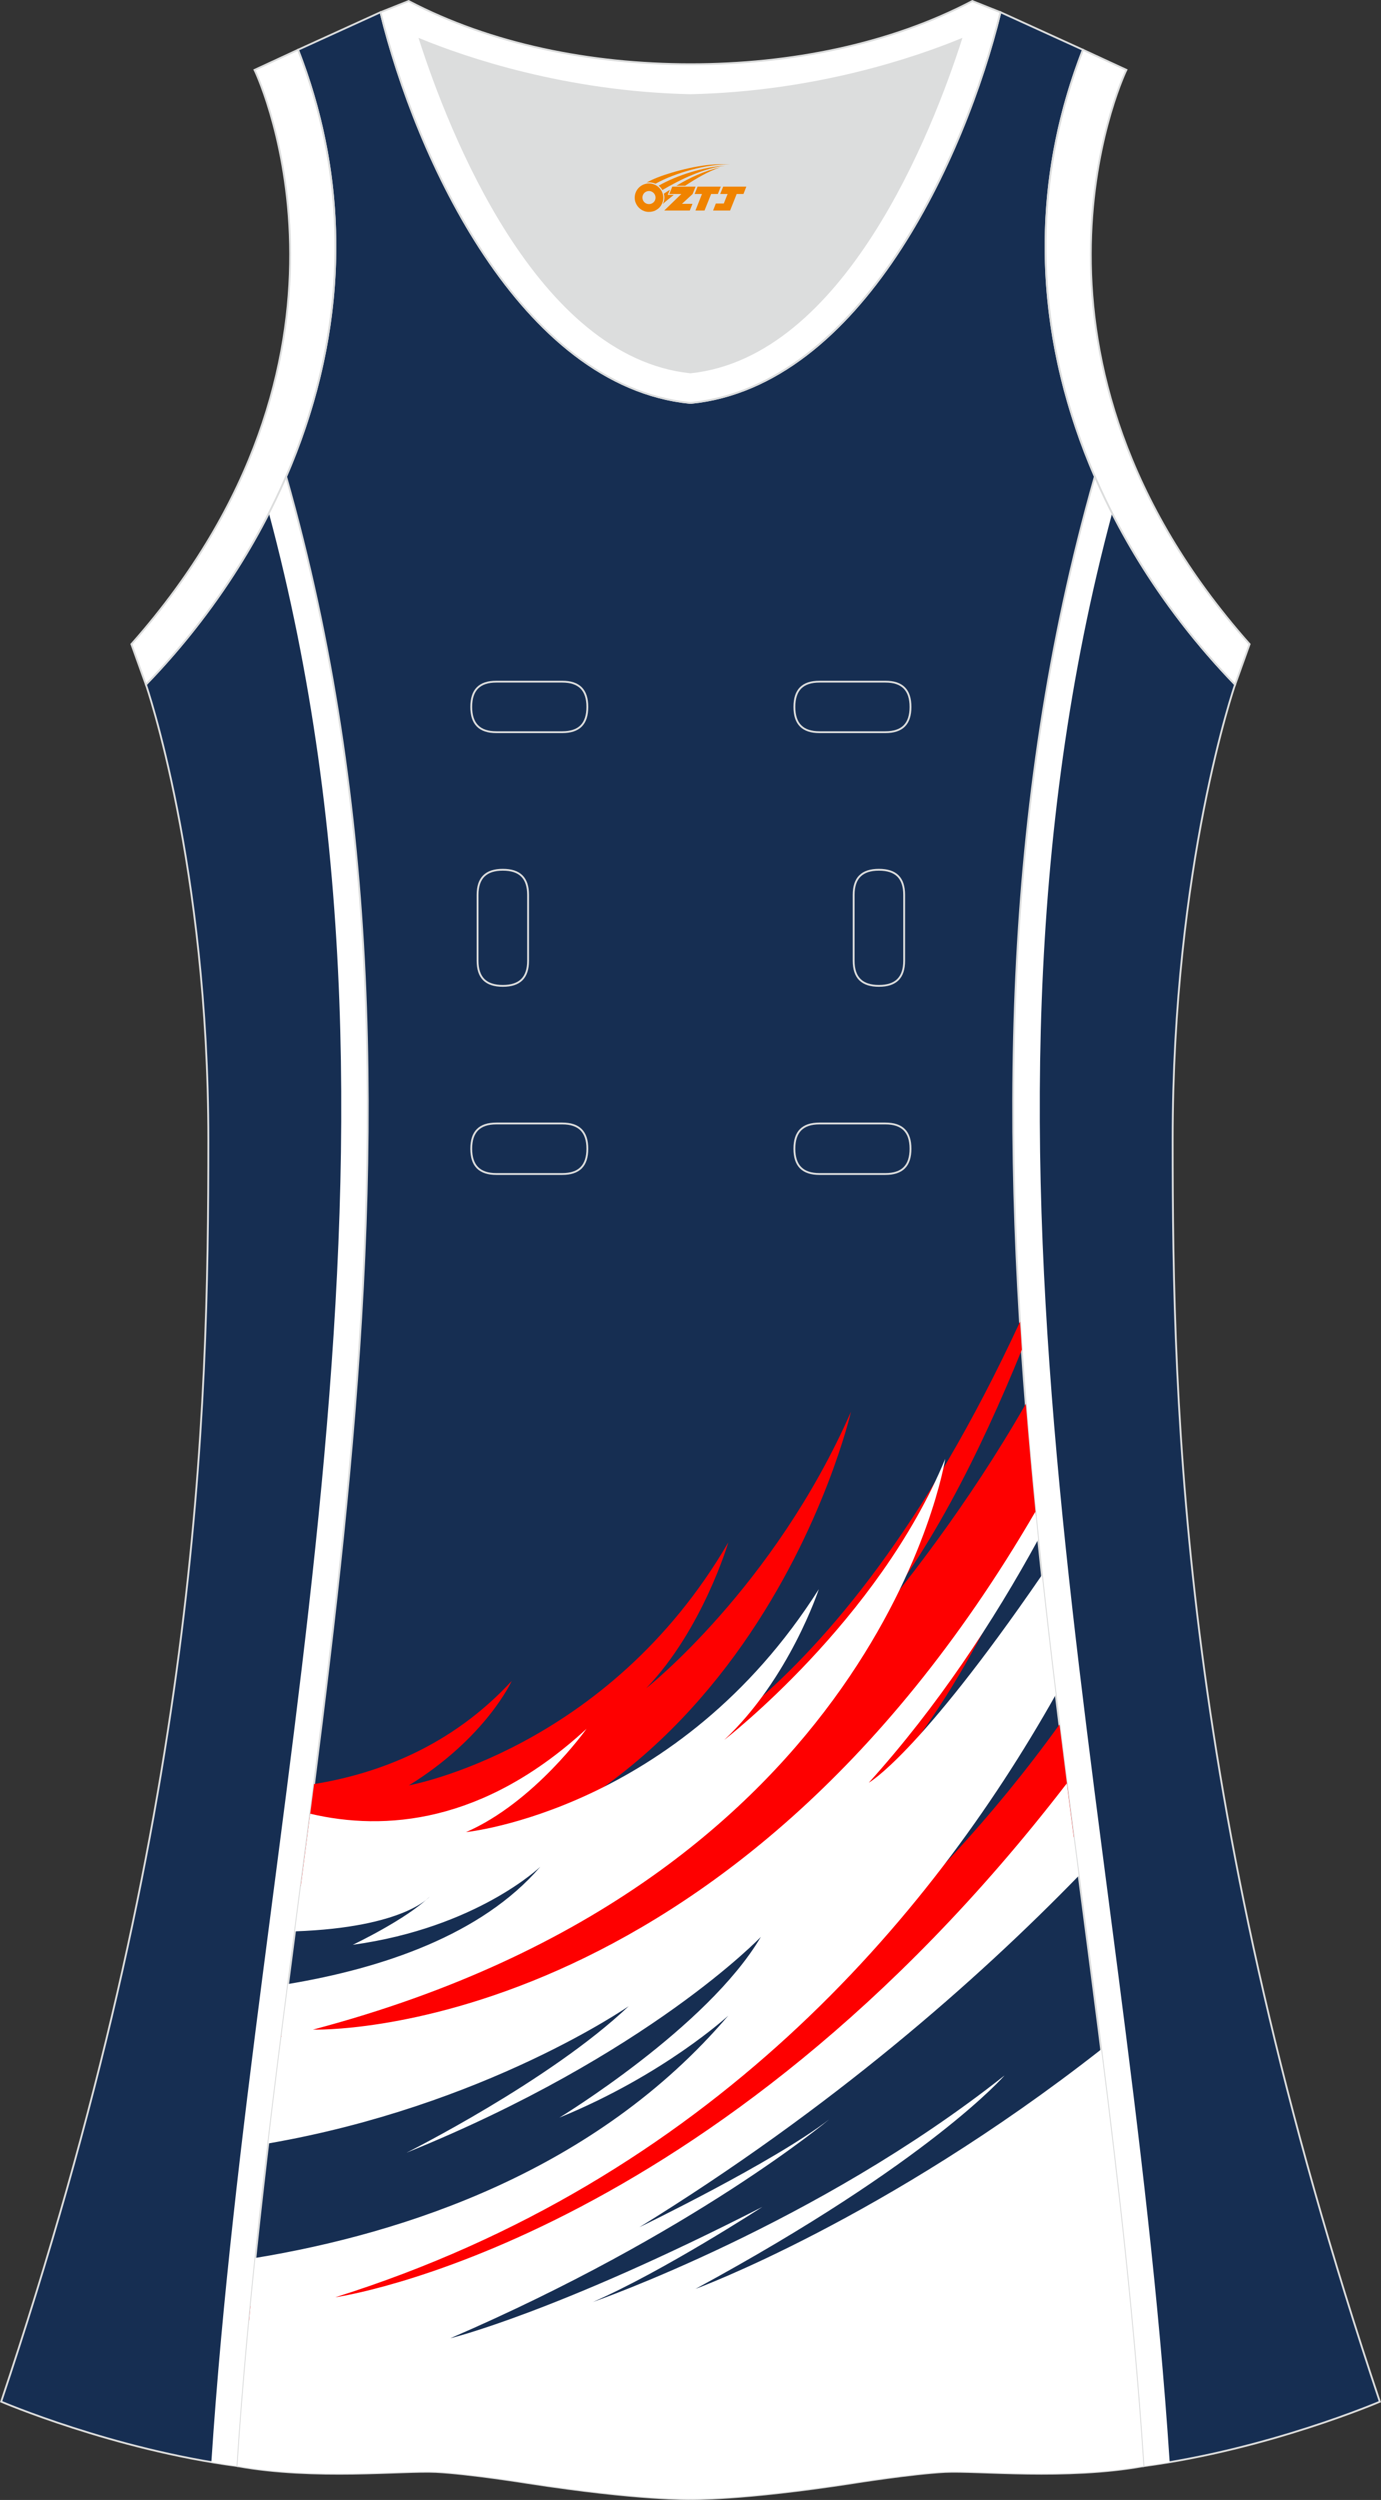 <?xml version="1.0" encoding="utf-8"?>
<!-- Generator: Adobe Illustrator 24.0.1, SVG Export Plug-In . SVG Version: 6.00 Build 0)  -->
<svg xmlns="http://www.w3.org/2000/svg" xmlns:xlink="http://www.w3.org/1999/xlink" version="1.1" id="图层_1" x="0px" y="0px" width="297.02px" height="537.6px" viewBox="0 0 296.89 537.36" enable-background="new 0 0 296.89 537.36" xml:space="preserve">
<rect x="0" y="0" width="296.89" height="537.36" fill="#333333" stroke="none"/>
<g>
	
		<path fill-rule="evenodd" clip-rule="evenodd" fill="#162E52" stroke="#DCDDDD" stroke-width="0.4" stroke-miterlimit="22.926" d="   M265.52,147.15c0,0-13.42,38.66-13.42,97.93c0,59.26,1.97,144.13,44.54,271.16c0,0-24.01,10.29-50.8,13.84   c-9.3-142.63-51.32-284.01-10.46-427.64C242.69,119.3,253.29,134.51,265.52,147.15z"/>
	<path fill-rule="evenodd" clip-rule="evenodd" fill="#FFFFFF" d="M251.46,529.23c-9.22-140.42-49.75-279.21-12.37-418.93   c-1.31-2.58-2.55-5.2-3.7-7.87c-40.86,143.63,1.16,285.01,10.46,427.64C247.73,529.83,249.6,529.54,251.46,529.23z"/>
	
		<path fill-rule="evenodd" clip-rule="evenodd" fill="#162E52" stroke="#DCDDDD" stroke-width="0.4" stroke-miterlimit="22.926" d="   M31.37,147.14c0,0,13.42,38.66,13.42,97.93c0,59.26-1.97,144.13-44.54,271.16c0,0,24.01,10.29,50.81,13.84   c9.3-142.64,51.32-284.01,10.46-427.64C54.19,119.3,43.61,134.51,31.37,147.14z"/>
	<path fill-rule="evenodd" clip-rule="evenodd" fill="#FFFFFF" d="M45.44,529.22c9.22-140.42,49.75-279.21,12.37-418.93   c1.31-2.58,2.55-5.2,3.71-7.87c40.86,143.63-1.16,285-10.46,427.64C49.18,529.82,47.3,529.53,45.44,529.22z"/>
	
		<path fill-rule="evenodd" clip-rule="evenodd" fill="#162E52" stroke="#DCDDDD" stroke-width="0.4" stroke-miterlimit="22.926" d="   M148.44,537.16c0,0,10.9,0.27,34.96-3.45c0,0,12.73-2.03,19.78-2.38c7.05-0.34,26.08,1.74,42.65-1.25   c-9.3-142.63-51.32-284.01-10.46-427.64c-11.93-27.52-15.14-59.43-2.56-91.74l-17.73-8.08C207.41,34,185.01,82.89,148.6,86.59   l-0.15-0.01l-0.15,0.01c-36.4-3.71-58.81-52.6-66.49-83.97L64.07,10.7c12.58,32.31,9.37,64.22-2.56,91.74   c40.86,143.63-1.16,285.01-10.46,427.64c16.56,3,35.6,0.91,42.65,1.25s19.78,2.38,19.78,2.38   C137.55,537.43,148.44,537.16,148.44,537.16z"/>
	<g>
		<path fill-rule="evenodd" clip-rule="evenodd" fill="#FE0000" d="M54.01,498.77l-0.43,0.06c0.1-1.04,0.2-2.09,0.3-3.13    c29.5-10.76,115.94-44.48,173.89-125.02c1,8.05,2.03,16.11,3.07,24.16c-7.61,9.18-16.49,18.91-26.16,27.71    C141.05,480.47,88.03,494.37,54.01,498.77z"/>
		<path fill-rule="evenodd" clip-rule="evenodd" fill="#FE0000" d="M136.11,383.29c-0.98-1.72,42.1-10.43,83.19-99.21    c0.12,2.01,0.25,4.02,0.38,6.03c-8.81,21.69-20.61,45.65-34.26,60.48c-22.05,23.94,10.25-5.36,35.12-48.84    c0.63,8.01,1.36,16.02,2.15,24.03c-9.57,24.51-23.71,50.33-44.37,69.42l-88.06,50.01l-29.76-7.37l0.03-0.23l55.4-26.78    L136.11,383.29z"/>
		<path fill-rule="evenodd" clip-rule="evenodd" fill="#FE0000" d="M67.52,383.48c13.97-2.26,29.65-8.25,42.48-22.15    c0,0-5.48,12.16-22.09,22.43c0,0,42.8-7.7,68.66-52.22c0,0-5.48,18.66-17.63,31.33c0,0,27.39-21.57,44-59.41    c0,0-22.63,99.21-118.26,101.96C65.64,398.1,66.59,390.79,67.52,383.48z"/>
		<path fill-rule="evenodd" clip-rule="evenodd" fill="#FFFFFF" d="M66.7,389.86c15.96,3.75,37.21,2.17,59.39-18.26    c0,0-11.17,15.79-25.9,22.21c0,0,45.71-4.62,75.84-52.22c0,0-6.29,19.22-20.33,32.4c0,0,33.13-25.56,47.51-60.42    c0,0-14.11,90.53-135.94,122.69c0,0,88.88,2.98,155.32-111.33c0.2,2,0.4,3.99,0.6,5.99c-9.59,17.56-21.64,35.9-36.42,52.27    c0,0,10.51-5.72,37.22-44.63c0.93,8.58,1.92,17.15,2.97,25.73c-27.1,48.16-74.58,104.28-154.9,129.51    c0,0,80.94-11.25,157.28-110.46c0.84,6.62,1.7,13.23,2.57,19.85c-21.81,22.44-53.11,50.03-94.44,75.54c0,0,28.85-13.95,40.83-23.2    c0,0-29.11,24.48-81.5,47.08c0,0,22.6-5.48,67.11-28.25c0,0-21.32,13.87-36.47,20.46c0,0,48.11-16.69,88.52-48.71    c0,0-15.92,18.49-66.43,45.88c0,0,40.49-14.85,87.2-51.47c3.76,29.81,7.15,59.65,9.09,89.54c-16.57,2.99-35.6,0.91-42.65,1.25    c-7.05,0.35-19.78,2.38-19.78,2.38c-24.07,3.72-34.96,3.45-34.96,3.45s-10.9,0.27-34.95-3.45c0,0-12.73-2.04-19.78-2.38    s-26.09,1.75-42.65-1.25c0.97-14.92,2.31-29.82,3.86-44.72c32.12-5.29,73.25-18.74,101.65-52.08c0,0-13.7,12.67-36.3,21.92    c0,0,31.84-19.35,43.32-38.86c0,0-24.14,25.34-76.19,46.4c0,0,30.82-15.41,47.77-31.5c0,0-30.83,21.42-77.49,29.51    c1.35-11.43,2.8-22.85,4.27-34.27c20.23-3.38,41.6-10.52,54.22-25.21c0,0-13.61,13.1-40.32,16.78c0,0,11.56-5.48,16.52-10.36    c0,0-5.33,6.63-28.95,7.47C64.51,406.72,65.62,398.29,66.7,389.86z"/>
	</g>
	
		<path fill-rule="evenodd" clip-rule="evenodd" fill="#FFFFFF" stroke="#DCDDDD" stroke-width="0.4" stroke-miterlimit="22.926" d="   M232.82,10.7c-20.3,52.11,0.51,103.2,32.7,136.46l3.12-8.7c-54.49-61.51-27.73-120.93-26.48-123.44L232.82,10.7z"/>
	<path fill-rule="evenodd" clip-rule="evenodd" fill="#DCDDDD" d="M90.29,8.48c6.35,19.72,25.19,68.1,58.15,71.56   c32.97-3.46,51.81-51.85,58.15-71.56c-9.72,3.99-31.19,11.38-58.15,11.97C121.47,19.86,100,12.48,90.29,8.48z"/>
	
		<path fill-rule="evenodd" clip-rule="evenodd" fill="#FFFFFF" stroke="#DCDDDD" stroke-width="0.4" stroke-miterlimit="22.926" d="   M81.8,2.63c7.69,31.38,30.09,80.26,66.49,83.97c0.05,0,0.1-0.01,0.15-0.01c0.05,0,0.1,0.01,0.15,0.01   c36.4-3.71,58.8-52.6,66.49-83.97l-6.05-2.41c-17.67,9.28-39.08,13.59-60.59,13.59c-21.51-0.01-42.92-4.32-60.59-13.59L81.8,2.63   L81.8,2.63L81.8,2.63z M148.44,80.04c-32.97-3.46-51.81-51.85-58.15-71.56c9.72,3.99,31.19,11.38,58.15,11.97   c26.97-0.59,48.44-7.98,58.15-11.97C200.25,28.2,181.41,76.58,148.44,80.04z"/>
	
		<path fill-rule="evenodd" clip-rule="evenodd" fill="#FFFFFF" stroke="#DCDDDD" stroke-width="0.4" stroke-miterlimit="22.926" d="   M64.07,10.7c20.3,52.11-0.51,103.2-32.7,136.46l-3.12-8.7C82.73,76.95,55.97,17.53,54.72,15.03L64.07,10.7z"/>
	
	<g>
		<path fill="none" stroke="#DCDDDD" stroke-width="0.4" stroke-miterlimit="22.926" d="M176.18,146.52c-3.64,0-5.4,1.77-5.4,5.43    c0,3.65,1.77,5.43,5.4,5.43h14.16c3.64,0,5.4-1.78,5.4-5.43s-1.77-5.43-5.4-5.43H176.18z"/>
		<path fill="none" stroke="#DCDDDD" stroke-width="0.4" stroke-miterlimit="22.926" d="M106.71,146.52c-3.64,0-5.4,1.77-5.4,5.43    c0,3.65,1.77,5.43,5.4,5.43h14.16c3.64,0,5.4-1.78,5.4-5.43s-1.77-5.43-5.4-5.43H106.71z"/>
		<path fill="none" stroke="#DCDDDD" stroke-width="0.4" stroke-miterlimit="22.926" d="M176.18,241.49c-3.64,0-5.4,1.78-5.4,5.43    s1.77,5.43,5.4,5.43h14.16c3.64,0,5.4-1.78,5.4-5.43s-1.77-5.43-5.4-5.43H176.18z"/>
		<path fill="none" stroke="#DCDDDD" stroke-width="0.4" stroke-miterlimit="22.926" d="M106.71,241.49c-3.64,0-5.4,1.78-5.4,5.43    s1.77,5.43,5.4,5.43h14.16c3.64,0,5.4-1.78,5.4-5.43s-1.77-5.43-5.4-5.43H106.71z"/>
		<path fill="none" stroke="#DCDDDD" stroke-width="0.4" stroke-miterlimit="22.926" d="M102.67,206.51c0,3.64,1.77,5.4,5.43,5.4    c3.65,0,5.43-1.77,5.43-5.4v-14.16c0-3.64-1.78-5.4-5.43-5.4s-5.43,1.77-5.43,5.4V206.51z"/>
		<path fill="none" stroke="#DCDDDD" stroke-width="0.4" stroke-miterlimit="22.926" d="M194.38,192.35c0-3.64-1.78-5.4-5.43-5.4    s-5.43,1.77-5.43,5.4v14.16c0,3.64,1.78,5.4,5.43,5.4s5.43-1.77,5.43-5.4V192.35z"/>
	</g>
</g>
<g id="图层_x0020_1">
	<path fill="#F08300" d="M136.63,43.51c0.416,1.136,1.472,1.984,2.752,2.032c0.144,0,0.304,0,0.448-0.016h0.016   c0.016,0,0.064,0,0.128-0.016c0.032,0,0.048-0.016,0.08-0.016c0.064-0.016,0.144-0.032,0.224-0.048c0.016,0,0.016,0,0.032,0   c0.192-0.048,0.4-0.112,0.576-0.208c0.192-0.096,0.4-0.224,0.608-0.384c0.672-0.56,1.104-1.408,1.104-2.352   c0-0.224-0.032-0.448-0.08-0.672l0,0C142.47,41.63,142.42,41.46,142.34,41.28C141.87,40.19,140.79,39.43,139.52,39.43C137.83,39.43,136.45,40.8,136.45,42.5C136.45,42.85,136.51,43.19,136.63,43.51L136.63,43.51L136.63,43.51z M140.93,42.53L140.93,42.53C140.9,43.31,140.24,43.91,139.46,43.87C138.67,43.84,138.08,43.19,138.11,42.4c0.032-0.784,0.688-1.376,1.472-1.344   C140.35,41.09,140.96,41.76,140.93,42.53L140.93,42.53z"/>
	<polygon fill="#F08300" points="154.96,40.11 ,154.32,41.7 ,152.88,41.7 ,151.46,45.25 ,149.51,45.25 ,150.91,41.7 ,149.33,41.7    ,149.97,40.11"/>
	<path fill="#F08300" d="M156.93,35.38c-1.008-0.096-3.024-0.144-5.056,0.112c-2.416,0.304-5.152,0.912-7.616,1.664   C142.21,37.76,140.34,38.48,138.99,39.25C139.19,39.22,139.38,39.2,139.57,39.2c0.48,0,0.944,0.112,1.36,0.288   C145.03,37.17,152.23,35.12,156.93,35.38L156.93,35.38L156.93,35.38z"/>
	<path fill="#F08300" d="M142.4,40.85c4-2.368,8.88-4.672,13.488-5.248c-4.608,0.288-10.224,2-14.288,4.304   C141.92,40.16,142.19,40.48,142.4,40.85C142.4,40.85,142.4,40.85,142.4,40.85z"/>
	<polygon fill="#F08300" points="160.45,40.11 ,159.83,41.7 ,158.37,41.7 ,156.96,45.25 ,156.5,45.25 ,154.99,45.25 ,153.3,45.25    ,153.89,43.75 ,155.6,43.75 ,156.42,41.7 ,154.83,41.7 ,155.47,40.11"/>
	<polygon fill="#F08300" points="149.54,40.11 ,148.9,41.7 ,146.61,43.81 ,148.87,43.81 ,148.29,45.25 ,142.8,45.25 ,146.47,41.7    ,143.89,41.7 ,144.53,40.11"/>
	<path fill="#F08300" d="M154.82,35.97c-3.376,0.752-6.464,2.192-9.424,3.952h1.888C149.71,38.35,152.05,36.92,154.82,35.97z    M144.02,40.79C143.39,41.17,143.33,41.22,142.72,41.63c0.064,0.256,0.112,0.544,0.112,0.816c0,0.496-0.112,0.976-0.32,1.392   c0.176-0.16,0.32-0.304,0.432-0.4c0.272-0.24,0.768-0.64,1.6-1.296l0.32-0.256H143.54l0,0L144.02,40.79L144.02,40.79L144.02,40.79z"/>
</g>
</svg>